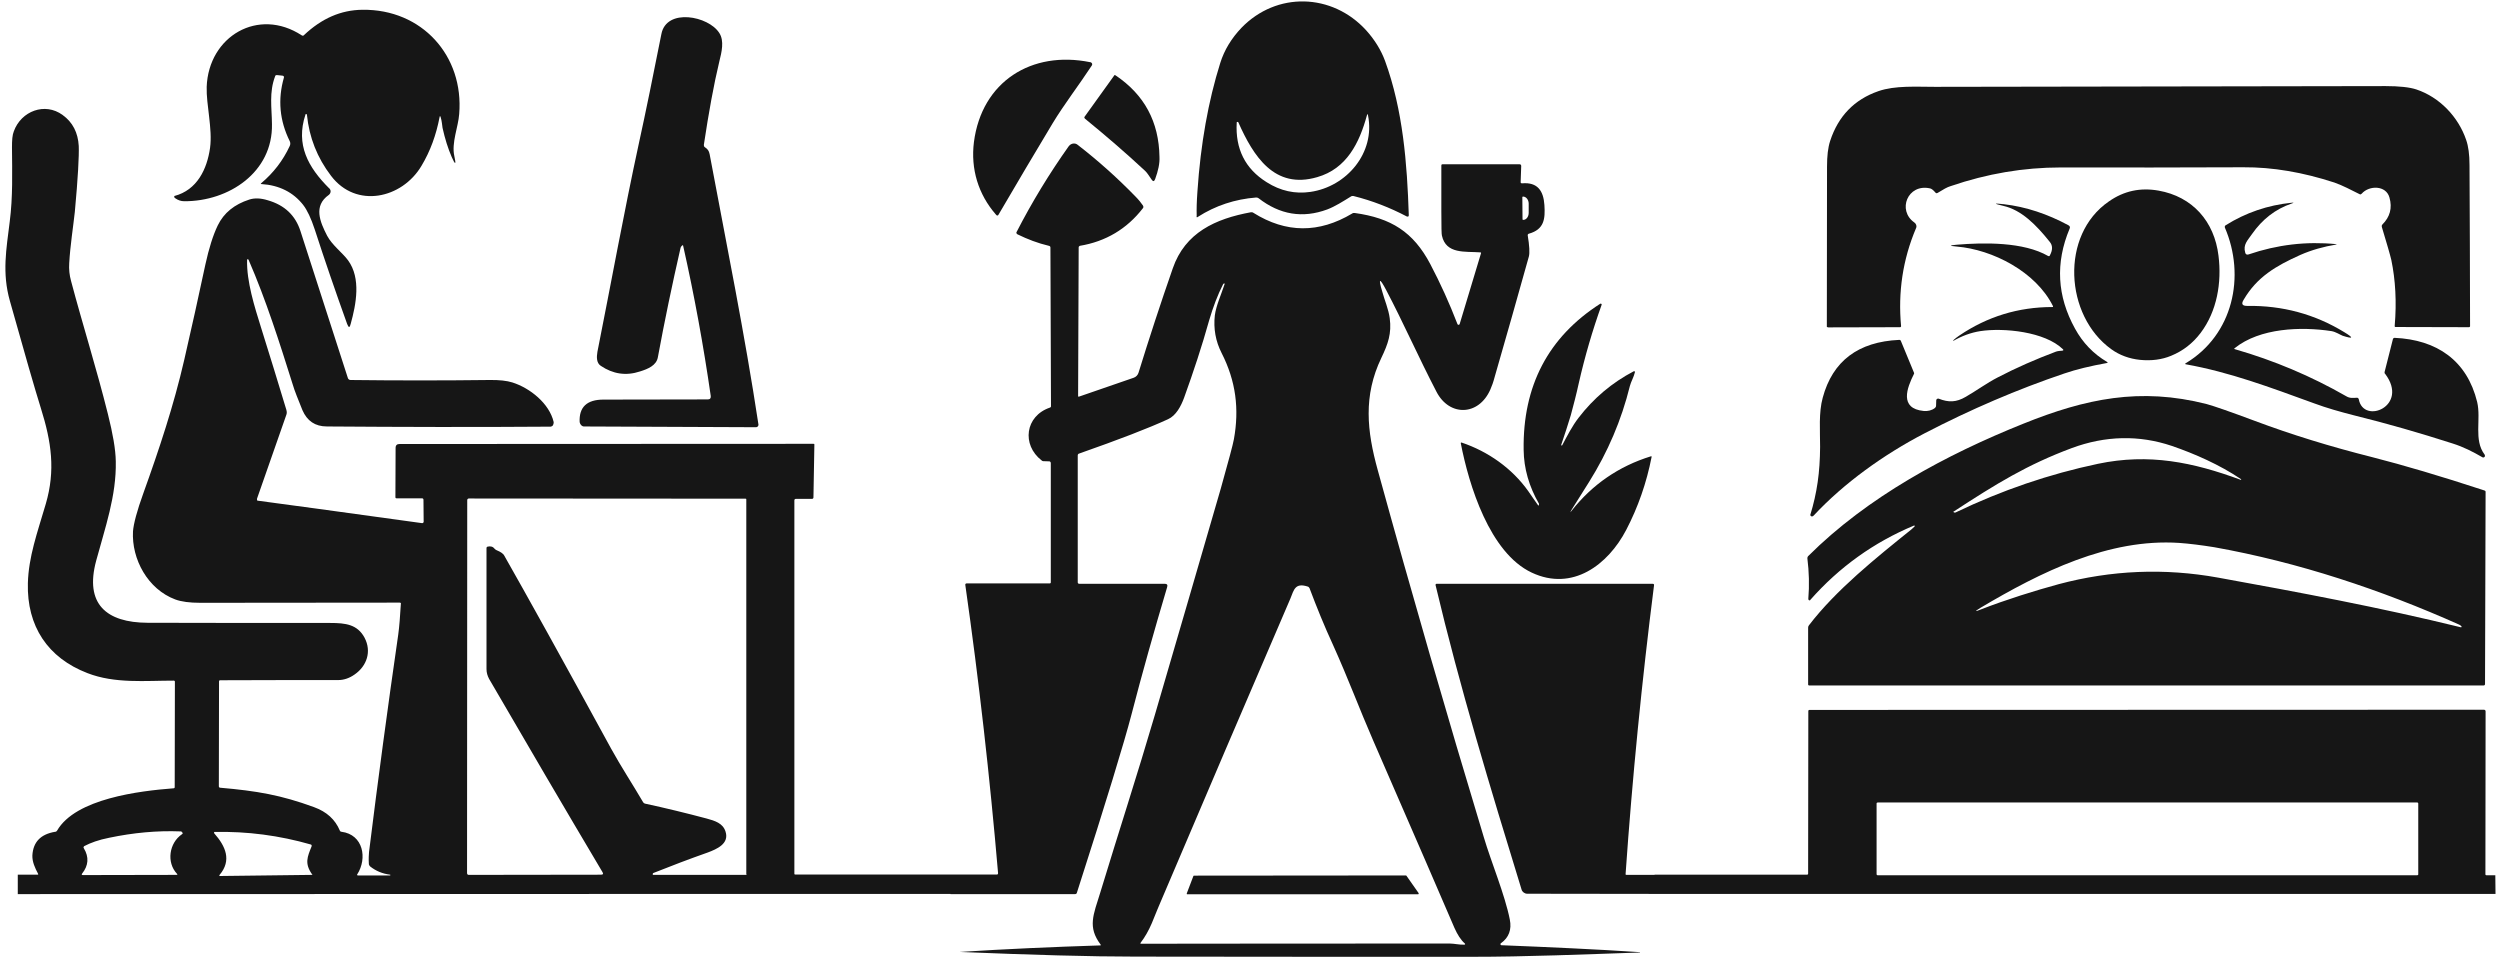 <svg width="452" height="173" viewBox="0 0 452 173" fill="none" xmlns="http://www.w3.org/2000/svg">
<g clip-path="url(#clip0_498_1986)">
<path d="M31.688 35.843C32.161 36.181 32.702 36.383 33.311 36.383C41.393 36.417 49.34 31.12 49.171 22.449C49.137 19.413 48.63 16.713 49.746 13.778C49.78 13.609 49.915 13.576 50.084 13.576L51.065 13.677C51.268 13.711 51.369 13.812 51.336 14.014C50.186 17.995 50.558 21.842 52.384 25.519C52.519 25.789 52.519 26.126 52.384 26.396C51.166 29.028 49.442 31.255 47.244 33.11C47.108 33.245 47.108 33.279 47.277 33.279C50.49 33.481 53.026 34.764 54.819 37.058C55.529 37.969 56.239 39.453 56.915 41.511C58.674 46.943 60.635 52.645 62.766 58.583C63.036 59.291 63.239 59.291 63.408 58.549C64.389 55.007 65.302 50.317 62.935 47.078C62.022 45.796 60.026 44.312 59.147 42.625C57.862 40.128 56.611 37.226 59.452 35.236C59.79 34.966 59.891 34.494 59.621 34.156C59.587 34.123 59.587 34.055 59.519 34.055C55.698 30.243 53.432 26.16 55.224 20.728C55.224 20.627 55.326 20.593 55.394 20.627C55.427 20.627 55.495 20.661 55.495 20.762C55.901 24.844 57.355 28.522 59.857 31.794C64.389 37.766 72.674 35.911 76.191 30.006C77.814 27.307 78.862 24.372 79.471 21.201C79.505 20.931 79.606 20.931 79.674 21.201C79.877 21.808 79.945 22.685 80.012 23.124C80.452 25.081 80.993 26.835 81.669 28.387C82.312 29.871 82.515 29.838 82.143 28.218C81.602 25.823 82.853 22.955 83.022 20.627C83.901 10.101 76.292 1.632 65.539 1.767C61.616 1.801 58.133 3.353 54.954 6.356C54.819 6.491 54.751 6.491 54.548 6.389C46.703 1.261 37.707 6.558 37.369 15.701C37.268 18.906 38.451 23.326 37.978 26.734C37.437 30.58 35.644 34.359 31.519 35.438C31.485 35.641 31.485 35.708 31.688 35.843Z" fill="#161616"/>
<path d="M105.578 77.106L136.69 77.241C136.893 77.241 137.13 77.073 137.13 76.803C137.13 76.769 137.13 76.769 137.13 76.769C134.661 60.44 131.347 44.144 128.303 27.882C128.168 27.241 127.965 26.971 127.424 26.6C127.289 26.498 127.255 26.397 127.255 26.195C128.134 20.358 129.047 15.297 130.062 11.08C130.468 9.461 130.975 7.402 130.062 5.985C128.134 2.881 120.492 1.397 119.579 6.154C118.125 13.509 116.772 20.156 115.487 26.026C112.781 38.509 110.516 51.06 108.013 63.611C107.844 64.589 107.844 65.635 108.622 66.141C110.82 67.626 113.187 67.997 115.724 67.153C117.144 66.715 118.666 66.074 118.936 64.623C120.154 58.01 121.54 51.398 123.028 44.886C123.062 44.684 123.197 44.481 123.366 44.346C123.4 44.346 123.468 44.346 123.501 44.38C125.53 53.388 127.187 62.464 128.506 71.607C128.54 72.012 128.371 72.214 127.965 72.214C121.777 72.214 115.487 72.248 109.095 72.248C106.119 72.248 104.665 73.597 104.801 76.33C104.902 76.803 105.24 77.106 105.578 77.106Z" fill="#161616"/>
<path d="M180.55 38.779C183.796 33.212 187.043 27.747 190.323 22.281C192.386 18.873 195.091 15.364 197.391 11.856C197.526 11.687 197.492 11.417 197.256 11.282C197.222 11.248 197.154 11.248 197.12 11.248C186.536 9.089 177.506 14.723 176.086 25.689C175.477 30.547 176.864 35.135 180.077 38.813C180.246 39.049 180.449 39.015 180.55 38.779Z" fill="#161616"/>
<path d="M196.14 21.438C199.859 24.475 203.512 27.612 207.029 30.885C207.502 31.324 207.806 31.931 208.212 32.471C208.483 32.876 208.686 32.808 208.855 32.37C209.396 30.885 209.7 29.535 209.633 28.355C209.531 22.046 206.927 17.153 201.719 13.645C201.584 13.543 201.449 13.543 201.381 13.746L196.072 21.135C196.004 21.236 196.072 21.303 196.14 21.438Z" fill="#161616"/>
<path d="M216.565 39.217C219.778 37.159 223.294 36.012 227.116 35.708C227.285 35.708 227.42 35.742 227.555 35.843C231.377 38.812 235.502 39.52 239.966 37.867C241.387 37.327 242.807 36.416 244.227 35.539C244.362 35.438 244.532 35.404 244.701 35.438C248.082 36.282 251.295 37.53 254.372 39.149C254.508 39.183 254.643 39.183 254.677 39.048C254.677 39.014 254.71 38.947 254.71 38.913C254.406 29.534 253.662 19.918 250.416 11.011C249.706 9.088 248.556 7.199 247 5.478C240.845 -1.27 230.802 -1.539 224.444 5.04C222.652 6.929 221.367 9.021 220.623 11.382C218.459 18.265 217.072 26.025 216.497 34.594C216.362 36.45 216.328 37.867 216.362 38.981C216.294 39.318 216.396 39.352 216.565 39.217ZM223.599 22.179V22.145C223.599 22.145 223.599 22.145 223.599 22.111C223.599 22.111 223.599 22.078 223.633 22.078L223.666 22.044C223.7 22.044 223.7 22.044 223.768 22.044C223.802 22.044 223.903 22.078 223.903 22.145C226.609 28.218 230.396 34.291 238.14 32.03C243.483 30.512 245.783 25.823 247.135 20.863C247.237 20.559 247.305 20.559 247.338 20.863C248.691 27.611 243.483 33.751 236.923 34.696C234.15 35.101 231.512 34.527 229.01 32.941C225.121 30.512 223.328 26.902 223.599 22.179Z" fill="#161616"/>
<path d="M254.271 158.315C254.238 158.281 254.17 158.281 254.136 158.281L215.889 158.315C215.855 158.315 215.754 158.349 215.754 158.416L214.57 161.52C214.536 161.621 214.57 161.689 214.672 161.689H214.706H256.368C256.47 161.689 256.503 161.655 256.503 161.554C256.503 161.52 256.503 161.52 256.47 161.453L254.271 158.315Z" fill="#161616"/>
<path d="M271.484 170.898C271.349 170.898 271.281 170.797 271.281 170.696C271.281 170.595 271.315 170.561 271.383 170.527C272.803 169.515 273.344 168.064 272.972 166.242C272.093 161.789 269.59 155.817 268.271 151.364C261.609 129.332 255.218 107.234 249.097 85C247.136 77.915 246.459 71.572 249.74 64.723C250.957 62.193 251.633 60.27 251.261 57.537C251.059 55.917 250.281 54.129 249.909 52.712C249.165 50.249 249.435 50.182 250.619 52.442C253.696 58.279 256.469 64.588 259.716 70.83C262.049 75.351 267.358 75.216 269.455 70.425C269.726 69.818 269.996 69.075 270.233 68.164C272.329 60.911 274.392 53.623 276.421 46.369C276.59 45.728 276.523 44.446 276.218 42.591C276.185 42.456 276.252 42.287 276.421 42.253C279.194 41.477 279.397 39.588 279.228 37.057C279.059 34.527 278.011 32.908 275.204 33.144C275.035 33.144 274.933 33.11 274.933 32.941L275.035 30.006C275.035 29.837 274.933 29.703 274.764 29.703H260.798C260.629 29.703 260.595 29.804 260.595 29.972C260.595 32.739 260.595 35.505 260.595 38.205C260.595 40.971 260.629 42.422 260.696 42.591C261.44 45.998 264.924 45.425 267.629 45.627C267.764 45.627 267.798 45.728 267.764 45.796L263.909 58.583C263.875 58.684 263.774 58.751 263.638 58.718C263.605 58.718 263.537 58.684 263.503 58.583C262.049 54.804 260.426 51.228 258.6 47.753C255.522 41.916 251.498 39.419 244.938 38.508C244.769 38.474 244.6 38.508 244.464 38.609C238.479 42.186 232.527 42.186 226.609 38.474C226.474 38.373 226.338 38.373 226.169 38.373C219.744 39.554 214.266 42.051 212.034 48.529C209.836 54.838 207.773 61.147 205.845 67.388C205.71 67.827 205.372 68.164 204.966 68.299L195.092 71.707C194.956 71.741 194.922 71.707 194.922 71.572L195.024 44.716C195.024 44.581 195.125 44.514 195.227 44.446C199.927 43.67 203.749 41.376 206.623 37.665C206.758 37.53 206.758 37.327 206.623 37.125C206.319 36.686 205.879 36.113 205.27 35.505C201.99 32.132 198.507 29.028 194.855 26.194C194.381 25.789 193.671 25.89 193.265 26.396C193.265 26.396 193.265 26.43 193.232 26.43C189.715 31.389 186.57 36.551 183.797 41.95C183.695 42.084 183.797 42.253 183.932 42.354C185.792 43.265 187.652 43.974 189.647 44.446C189.816 44.48 189.917 44.581 189.917 44.75L190.019 73.428C190.019 73.563 189.985 73.63 189.816 73.698C185.352 75.216 184.676 80.412 188.328 83.246C188.43 83.347 188.531 83.38 188.632 83.38L189.715 83.414C189.85 83.414 189.985 83.549 189.985 83.718V105.277C189.985 105.446 189.884 105.479 189.782 105.479H174.801C174.598 105.479 174.497 105.58 174.531 105.783C176.999 123.091 178.961 140.466 180.449 157.841C180.449 158.01 180.415 158.111 180.246 158.111H172.164H145.651H143.757C143.656 158.111 143.622 158.078 143.622 157.976V90.466C143.622 90.297 143.724 90.196 143.893 90.196H146.801C146.97 90.196 147.071 90.094 147.071 89.926L147.24 80.378C147.24 80.277 147.207 80.243 147.105 80.243L72.234 80.277C71.795 80.277 71.524 80.479 71.524 80.985L71.49 89.892C71.49 90.061 71.592 90.094 71.693 90.094H76.293C76.462 90.094 76.563 90.196 76.563 90.364L76.597 94.312V94.346V94.379C76.597 94.413 76.563 94.481 76.495 94.514L76.462 94.548C76.428 94.582 76.36 94.582 76.326 94.582H76.293L57.423 91.984L46.669 90.533C46.635 90.533 46.635 90.533 46.635 90.533H46.601C46.567 90.533 46.567 90.533 46.567 90.499C46.567 90.499 46.567 90.499 46.534 90.499C46.5 90.499 46.5 90.466 46.5 90.466C46.5 90.432 46.466 90.432 46.466 90.364C46.466 90.331 46.466 90.263 46.466 90.229C46.466 90.229 46.466 90.229 46.466 90.196V90.162L51.741 75.081C51.877 74.777 51.877 74.474 51.775 74.102C50.287 69.143 48.732 64.15 47.176 59.156C46.026 55.479 44.572 50.89 44.674 47.01C44.674 46.977 44.674 46.977 44.674 46.977V46.943C44.674 46.943 44.674 46.943 44.708 46.909L44.741 46.875H44.775H44.809H44.843C44.877 46.875 44.877 46.909 44.944 46.977C48.089 54.197 50.558 61.99 52.925 69.514C53.263 70.695 53.906 72.213 54.684 74.17C55.529 76.093 56.949 77.105 59.114 77.105C72.573 77.206 86.032 77.24 99.423 77.139C99.457 77.139 99.525 77.139 99.559 77.139C99.761 77.105 99.998 76.97 100.032 76.734C100.032 76.7 100.066 76.7 100.066 76.633C100.066 76.599 100.1 76.498 100.1 76.464C100.1 76.43 100.1 76.363 100.1 76.295C99.322 72.955 95.839 70.155 92.626 69.143C91.645 68.839 90.259 68.671 88.467 68.704C80.114 68.805 71.795 68.805 63.374 68.704C63.172 68.704 62.969 68.569 62.901 68.367C60.06 59.527 57.186 50.688 54.312 41.747C53.398 38.947 51.471 37.091 48.427 36.214C47.142 35.809 46.026 35.775 45.079 36.079C42.374 36.956 40.48 38.474 39.364 40.769C38.519 42.523 37.775 44.885 37.133 47.82C35.915 53.556 34.63 59.325 33.311 65.061C31.417 73.293 28.78 81.221 25.939 89.116C24.755 92.389 24.147 94.717 24.045 96.066C23.775 101.093 26.717 106.525 31.688 108.381C32.77 108.786 34.292 108.988 36.219 108.988C48.258 108.988 60.229 108.954 72.268 108.954C72.437 108.954 72.539 109.056 72.471 109.224C72.336 111.451 72.201 113.307 71.998 114.757C70.104 127.848 68.346 140.938 66.722 154.029C66.689 154.501 66.621 155.244 66.689 156.188C66.689 156.357 66.79 156.492 66.891 156.627C67.94 157.47 69.157 157.976 70.544 158.145C70.577 158.145 70.577 158.179 70.577 158.246C70.577 158.28 70.544 158.28 70.476 158.28H64.727C64.558 158.28 64.524 158.179 64.592 158.078C66.452 155.176 65.674 150.891 61.751 150.385C61.616 150.385 61.481 150.284 61.447 150.183C60.601 148.159 59.08 146.775 56.78 145.932C50.794 143.739 46.432 142.997 39.838 142.423C39.669 142.423 39.567 142.322 39.567 142.153L39.601 123.192C39.601 123.057 39.703 122.99 39.804 122.99C46.973 122.956 54.041 122.956 61.142 122.956C62.157 122.956 63.172 122.618 64.118 121.944C66.317 120.425 67.23 117.794 65.911 115.297C64.626 112.902 62.495 112.632 59.722 112.632C48.698 112.632 37.673 112.632 26.683 112.598C19.209 112.564 15.287 109.19 17.383 101.397C18.973 95.493 21.069 89.622 20.934 83.414C20.9 81.221 20.393 78.387 19.514 74.878C17.451 66.612 14.948 58.718 12.852 50.823C12.547 49.743 12.446 48.663 12.514 47.618C12.683 44.48 13.258 40.836 13.528 38.306C14.103 32.132 14.306 28.151 14.238 26.396C14.103 24.001 13.156 22.111 11.33 20.796C8.117 18.434 3.823 20.087 2.504 23.731C2.233 24.372 2.166 25.35 2.166 26.632C2.2 31.153 2.335 35.607 1.76 40.06C1.151 45.053 0.34 49.305 1.794 54.433C4.398 63.711 6.258 70.189 7.407 73.866C9.301 79.905 10.045 85.034 8.287 91.073C6.697 96.471 5.175 100.655 5.04 105.446C4.837 113.205 8.625 118.941 15.828 121.707C20.799 123.631 26.277 123.057 31.417 123.057C31.553 123.057 31.62 123.158 31.62 123.259L31.587 142.322C31.587 142.457 31.485 142.524 31.384 142.524C25.229 142.997 13.664 144.38 10.316 150.183C10.214 150.318 10.146 150.385 9.977 150.385C7.34 150.824 5.987 152.241 5.852 154.67C5.818 155.817 6.325 156.931 6.866 157.943C6.968 158.111 6.9 158.145 6.731 158.145H3.214V161.654L145.617 161.62H171.859V161.654H194.381C194.55 161.654 194.652 161.553 194.686 161.452C199.995 144.953 203.275 134.157 204.56 129.231C206.488 121.775 208.652 114.116 211.019 106.154C211.155 105.749 210.985 105.547 210.58 105.547H195.125C194.956 105.547 194.855 105.446 194.855 105.277V82.335C194.855 82.166 194.956 82.031 195.125 81.997C202.328 79.467 207.671 77.409 211.188 75.789C212.609 75.148 213.522 73.461 214.097 71.876C215.754 67.287 217.309 62.598 218.628 57.874C219.338 55.479 220.15 53.319 221.131 51.396C221.164 51.363 221.232 51.261 221.266 51.261C221.401 51.228 221.435 51.228 221.401 51.396C220.792 53.252 219.879 55.243 219.643 56.997C219.372 59.392 219.778 61.687 220.86 63.812C223.464 68.907 224.073 73.967 223.092 79.399C222.923 80.378 222.111 83.347 220.725 88.306C216.768 101.97 212.778 115.635 208.787 129.299C205.642 140.028 202.193 150.621 198.947 161.317C197.662 165.466 196.613 167.592 198.98 170.763C199.082 170.898 199.014 170.932 198.879 170.932C190.391 171.202 181.971 171.573 173.516 172.113C186.603 172.653 197.188 172.956 205.304 172.956C225.493 172.99 245.715 172.99 265.938 172.99C276.117 172.99 286.296 172.551 296.475 172.214C296.509 172.214 296.509 172.214 296.509 172.18V172.147C296.509 172.147 296.509 172.147 296.475 172.147C288.257 171.607 279.904 171.236 271.484 170.898ZM275.339 35.539H275.373C275.914 35.539 276.388 36.113 276.388 36.821V38.474C276.388 39.183 275.948 39.757 275.407 39.757H275.373C275.339 39.757 275.272 39.723 275.272 39.655L275.238 35.641C275.238 35.607 275.305 35.539 275.339 35.539ZM33.041 150.621V150.655C33.041 150.655 33.041 150.689 33.007 150.689C33.007 150.723 32.973 150.79 32.905 150.824C30.572 152.41 30.065 155.918 31.992 157.976C32.127 158.111 32.094 158.179 31.891 158.179L14.982 158.213C14.779 158.213 14.712 158.111 14.847 157.943C15.997 156.492 16.132 154.974 15.151 153.354C15.05 153.219 15.118 153.084 15.185 153.017L15.219 152.983C16.369 152.376 17.857 151.836 19.75 151.465C24.113 150.554 28.408 150.149 32.669 150.318H32.702H32.736C32.736 150.318 32.736 150.318 32.77 150.318L32.804 150.352C32.838 150.385 32.905 150.453 32.905 150.486C33.041 150.554 33.041 150.588 33.041 150.621ZM56.34 158.179L39.804 158.381C39.635 158.381 39.601 158.348 39.703 158.179C41.934 155.547 40.785 152.983 38.722 150.655C38.688 150.554 38.688 150.486 38.722 150.453L38.756 150.419H38.789C44.708 150.284 50.524 151.06 56.171 152.679C56.34 152.713 56.374 152.848 56.34 153.017C55.563 154.94 55.056 156.087 56.374 158.01C56.51 158.078 56.51 158.179 56.34 158.179ZM134.863 158.179H118.192C118.158 158.179 118.158 158.179 118.09 158.179C118.09 158.179 118.056 158.179 118.056 158.145C118.023 158.111 117.955 158.044 118.023 158.01C118.023 157.909 118.056 157.875 118.124 157.841C121.337 156.559 124.617 155.311 127.965 154.13C129.588 153.523 131.888 152.545 131.177 150.352C130.704 148.833 129.25 148.395 127.762 147.99C124.076 147.011 120.356 146.1 116.602 145.291C116.467 145.257 116.332 145.156 116.264 145.021C114.37 141.782 112.24 138.543 110.481 135.338C101.52 118.907 95.061 107.301 91.206 100.52C91.003 100.081 90.496 99.777 89.853 99.507C89.718 99.474 89.583 99.373 89.447 99.238C89.143 98.833 88.703 98.698 88.162 98.833C88.027 98.867 87.959 98.968 87.959 99.103C87.959 106.356 87.959 113.644 87.959 120.965C87.959 121.606 88.128 122.18 88.433 122.753C95.196 134.393 101.993 145.999 108.926 157.673C109.129 158.01 109.027 158.145 108.622 158.145L84.747 158.179C84.544 158.179 84.442 158.044 84.442 157.841L84.476 90.398C84.476 90.263 84.612 90.128 84.747 90.128L134.796 90.162C134.897 90.162 134.931 90.196 134.931 90.297V158.01C135.033 158.111 134.965 158.179 134.863 158.179ZM264.721 170.797C263.875 170.831 262.861 170.595 262.184 170.595C243.585 170.595 224.918 170.595 206.319 170.628C206.183 170.628 206.15 170.595 206.217 170.46C206.995 169.448 207.671 168.267 208.246 166.917C209.092 164.859 209.599 163.577 209.836 163.071C217.614 144.751 225.459 126.465 233.305 108.212C233.947 106.626 234.15 105.311 236.45 106.053C236.585 106.087 236.653 106.188 236.754 106.323C238.073 109.832 239.459 113.239 241.015 116.613C243.788 122.753 245.783 128.185 248.286 133.921C256.063 151.802 260.967 163.071 262.962 167.761C263.503 168.975 264.112 169.954 264.856 170.595C264.924 170.696 264.924 170.797 264.721 170.797Z" fill="#161616"/>
<path d="M275.475 81.324C275.509 84.698 276.456 87.97 278.248 91.074C278.248 91.108 278.248 91.108 278.248 91.175C278.248 91.209 278.248 91.276 278.214 91.31C278.18 91.445 278.113 91.445 278.079 91.344C277.504 90.501 276.895 89.691 276.32 88.814C273.378 84.664 269.05 81.627 264.248 80.008C264.214 80.008 264.112 80.008 264.112 80.109V80.143C265.566 87.666 269.32 99.947 276.929 103.524C284.301 106.999 290.726 102.106 294.007 95.831C296.171 91.681 297.693 87.295 298.606 82.639C298.639 82.504 298.572 82.471 298.47 82.504C292.688 84.293 287.886 87.599 284.166 92.322C283.861 92.727 283.828 92.727 284.064 92.289C285.146 90.568 286.229 88.814 287.311 87.127C290.692 81.728 293.161 75.959 294.683 69.785C294.886 69.009 295.393 68.165 295.596 67.288C295.63 67.187 295.596 67.153 295.494 67.12C295.461 67.12 295.393 67.12 295.393 67.12C291.403 69.211 288.122 72.012 285.417 75.52C284.267 77.005 283.354 78.793 282.441 80.514C282.441 80.548 282.34 80.548 282.306 80.548C282.272 80.548 282.272 80.446 282.272 80.413C282.915 78.523 283.456 76.87 283.997 75.082C284.47 73.294 284.977 71.438 285.451 69.245C286.533 64.488 287.919 59.731 289.576 55.109C289.61 55.008 289.576 54.94 289.475 54.906C289.441 54.906 289.374 54.906 289.34 54.906C279.905 60.945 275.306 69.785 275.475 81.324Z" fill="#161616"/>
<path d="M327.519 93.366C327.553 93.366 327.553 93.366 327.62 93.366C327.722 93.366 327.823 93.332 327.925 93.197C333.403 87.327 340.606 82.165 347.944 78.353C356.331 74 364.751 70.39 373.239 67.522C375.404 66.78 377.94 66.173 380.916 65.633C381.085 65.599 381.119 65.532 380.95 65.431C378.481 63.98 376.554 61.956 375.167 59.425C371.921 53.555 371.582 47.549 374.186 41.341C374.322 41.071 374.22 40.869 373.983 40.734C370.162 38.676 366.307 37.394 362.317 36.922C360.389 36.719 360.389 36.787 362.215 37.225C365.462 37.967 368.099 40.599 370.602 43.737C371.143 44.378 371.143 45.221 370.602 46.2C370.568 46.335 370.466 46.335 370.331 46.301C365.867 43.703 358.664 43.838 353.795 44.243C352.374 44.378 352.374 44.445 353.795 44.58C360.254 45.12 368.099 49.135 371.177 55.343C371.21 55.478 371.21 55.511 371.075 55.511C364.921 55.511 359.307 57.232 354.234 60.673C353.829 60.943 353.49 61.213 353.152 61.517C353.152 61.517 353.152 61.551 353.152 61.618H353.186C354.708 60.741 356.331 60.134 358.056 59.864C362.283 59.223 369.723 59.965 372.969 63.136C373.104 63.271 373.104 63.339 372.867 63.406C372.462 63.44 372.123 63.44 371.718 63.575C368.133 64.924 364.549 66.477 361.133 68.265C359.239 69.243 357.345 70.626 355.418 71.74C353.693 72.752 352.307 72.786 350.514 72.077C350.379 72.043 350.21 72.077 350.109 72.246C350.109 72.279 350.075 72.279 350.075 72.347L350.041 73.359C350.041 73.528 349.94 73.663 349.838 73.764C349.263 74.203 348.553 74.371 347.809 74.304C343.345 73.865 344.766 70.154 346.051 67.59C346.084 67.489 346.084 67.455 346.051 67.387L343.683 61.652C343.65 61.517 343.514 61.45 343.379 61.45C335.973 61.787 331.34 65.262 329.548 71.908C328.804 74.608 329.075 77.813 329.075 80.815C329.041 85.404 328.533 89.081 327.282 93.164C327.316 93.13 327.384 93.299 327.519 93.366Z" fill="#161616"/>
<path d="M397.891 60.17C400.834 56.256 401.713 51.094 401.104 46.236C400.36 40.028 396.404 35.541 390.249 34.461C387.002 33.887 384.027 34.495 381.287 36.418C372.427 42.491 373.307 57.099 381.727 63.139C383.215 64.218 384.973 64.859 386.901 65.062C388.964 65.264 390.858 65.028 392.548 64.32C394.679 63.442 396.437 62.093 397.891 60.17Z" fill="#161616"/>
<path d="M330.563 59.19L343.548 59.157C343.65 59.157 343.717 59.055 343.717 58.988C343.142 52.814 344.022 46.91 346.423 41.241C346.592 40.904 346.457 40.465 346.118 40.229C342.973 38.036 344.901 33.178 348.925 34.055C349.196 34.089 349.534 34.359 349.94 34.831C350.075 34.966 350.143 34.966 350.345 34.865C351.326 34.258 352.07 33.819 352.679 33.65C359.273 31.39 365.901 30.276 372.563 30.276C383.588 30.31 394.612 30.276 405.602 30.243C410.912 30.209 416.39 31.154 422.071 33.009C423.593 33.549 425.115 34.359 426.603 35.101C426.738 35.202 426.873 35.135 427.009 35C428.361 33.482 431.405 33.482 432.013 35.708C432.555 37.598 432.115 39.217 430.728 40.6C430.627 40.702 430.593 40.87 430.627 41.005C431.54 44.042 432.115 45.999 432.352 47.011C433.096 50.587 433.332 54.602 432.96 58.92C432.96 59.089 432.994 59.123 433.163 59.123L446.386 59.157C446.521 59.157 446.589 59.055 446.589 58.954C446.555 49.237 446.555 39.554 446.487 29.838C446.487 27.948 446.284 26.43 445.878 25.283C444.458 21.133 441.11 17.591 436.883 16.174C435.666 15.769 433.772 15.566 431.303 15.566C404.148 15.6 376.993 15.668 349.838 15.701C346.49 15.701 342.635 15.431 339.626 16.477C335.229 17.996 332.355 21.032 330.901 25.452C330.495 26.666 330.326 28.218 330.326 30.142C330.326 39.791 330.292 49.44 330.292 59.089C330.326 59.123 330.427 59.19 330.563 59.19Z" fill="#161616"/>
<path d="M432.926 61.08C432.791 61.08 432.723 61.181 432.656 61.248L431.134 67.254C431.1 67.389 431.134 67.524 431.235 67.591C435.631 73.428 427.312 76.835 426.467 72.18C426.433 72.044 426.298 71.91 426.163 71.91C425.419 71.943 424.878 72.044 424.201 71.64C417.844 67.996 411.114 65.162 404.08 63.138C403.911 63.104 403.911 63.003 404.046 62.935C408.578 59.291 416.018 59.022 421.53 59.865C422.308 60 423.052 60.506 423.559 60.708C425.486 61.316 425.588 61.113 423.863 60.067C418.52 56.795 412.636 55.209 406.312 55.31C405.399 55.31 405.162 54.973 405.67 54.163C408.071 50.081 411.452 48.09 415.882 46.1C417.945 45.189 420.143 44.581 422.409 44.21C422.409 44.21 422.443 44.21 422.443 44.176C422.443 44.176 422.443 44.143 422.409 44.143C416.964 43.603 411.689 44.244 406.549 45.998C406.245 46.1 406.008 45.998 405.94 45.695C405.501 44.21 406.38 43.468 407.158 42.321C409.018 39.656 411.385 37.8 414.361 36.788C414.766 36.653 414.766 36.619 414.327 36.653C410.032 37.091 406.042 38.441 402.389 40.735C402.254 40.836 402.22 40.938 402.254 41.14C406.042 49.946 403.742 60.54 395.186 65.668C395.017 65.769 395.051 65.837 395.22 65.87C403.133 67.287 410.404 70.02 418.385 72.922C420.651 73.765 423.052 74.44 425.554 75.081C431.573 76.566 437.525 78.286 443.409 80.175C445.438 80.817 447.062 81.66 448.82 82.672C448.955 82.773 449.158 82.706 449.26 82.537C449.294 82.402 449.294 82.335 449.226 82.2C447.197 79.534 448.617 75.857 447.873 72.686C446.047 65.196 440.603 61.417 432.926 61.08Z" fill="#161616"/>
<path d="M326.943 108.28C326.943 108.415 327.045 108.55 327.146 108.55C327.248 108.55 327.282 108.516 327.315 108.449C332.523 102.545 338.779 98.057 346.05 95.021C346.084 95.021 346.152 95.021 346.185 95.055C346.185 95.088 346.185 95.088 346.185 95.156C346.016 95.325 345.847 95.493 345.61 95.696C339.151 100.891 331.948 106.661 327.045 113.071C326.943 113.206 326.91 113.341 326.91 113.476V123.732C326.91 123.901 327.011 123.935 327.18 123.935H449.023C449.192 123.935 449.293 123.834 449.293 123.665L449.395 88.948C449.395 88.813 449.361 88.746 449.192 88.678C441.279 86.08 434.515 84.09 428.969 82.672C421.327 80.749 414.225 78.556 407.665 76.094C403.235 74.44 400.326 73.428 398.974 73.057C386.935 69.987 377.06 72.079 365.833 76.6C351.867 82.2 337.663 89.825 326.91 100.554C326.808 100.655 326.774 100.756 326.774 100.959C327.079 103.388 327.146 105.851 326.943 108.28ZM444.627 112.936C444.796 113.037 444.931 113.105 445.032 113.24C445.066 113.273 445.066 113.341 445.032 113.375L444.999 113.408C444.965 113.408 444.965 113.442 444.897 113.408C430.322 109.832 415.747 107.099 401.036 104.434C391.331 102.679 381.727 103.084 372.224 105.615C367.997 106.762 362.688 108.415 358.19 110.169C357.007 110.642 356.973 110.574 358.055 109.9C368.978 103.422 381.22 97.315 394.003 98.159C395.896 98.293 397.993 98.563 400.326 98.934C415.612 101.667 430.491 106.627 444.627 112.936ZM353.219 92.49C360.93 87.463 366.509 84.022 374.558 81.019C380.645 78.759 386.732 78.624 392.65 80.615C396.776 82.031 401.307 84.022 405.162 86.62C405.162 86.62 405.162 86.654 405.196 86.654V86.687C405.196 86.687 405.196 86.687 405.196 86.721V86.755C405.196 86.755 405.196 86.755 405.162 86.755H405.128C396.471 83.55 388.524 81.93 379.326 83.853C370.534 85.709 361.978 88.611 353.557 92.659C353.456 92.693 353.355 92.693 353.253 92.625C353.152 92.558 353.118 92.524 353.219 92.49Z" fill="#161616"/>
<path d="M451.154 158.246H449.564C449.395 158.246 449.362 158.145 449.362 158.044L449.395 128.624C449.395 128.455 449.294 128.32 449.091 128.32L327.147 128.354C327.012 128.354 326.944 128.455 326.944 128.557L326.91 157.943C326.91 158.078 326.809 158.145 326.707 158.145H325.625H299.147V158.179H294.04C293.939 158.179 293.905 158.145 293.905 158.044C295.122 140.601 296.847 123.192 299.045 105.851C299.079 105.648 299.011 105.547 298.775 105.547H259.75C259.615 105.547 259.547 105.648 259.547 105.749V105.783C263.943 124.305 269.421 142.356 275.103 160.844C275.238 161.283 275.678 161.587 276.117 161.587L299.924 161.62H325.591H451.188L451.154 158.246ZM437.221 158.078C437.221 158.213 437.12 158.246 437.018 158.246H339.49C339.355 158.246 339.287 158.145 339.287 158.078V145.257C339.287 145.156 339.389 145.088 339.49 145.088H437.018C437.154 145.088 437.221 145.19 437.221 145.257V158.078Z" fill="#161616"/>
</g>
<defs>
<clipPath id="clip0_498_1986">
<rect width="452" height="173" fill="white"/>
</clipPath>
</defs>
</svg>
